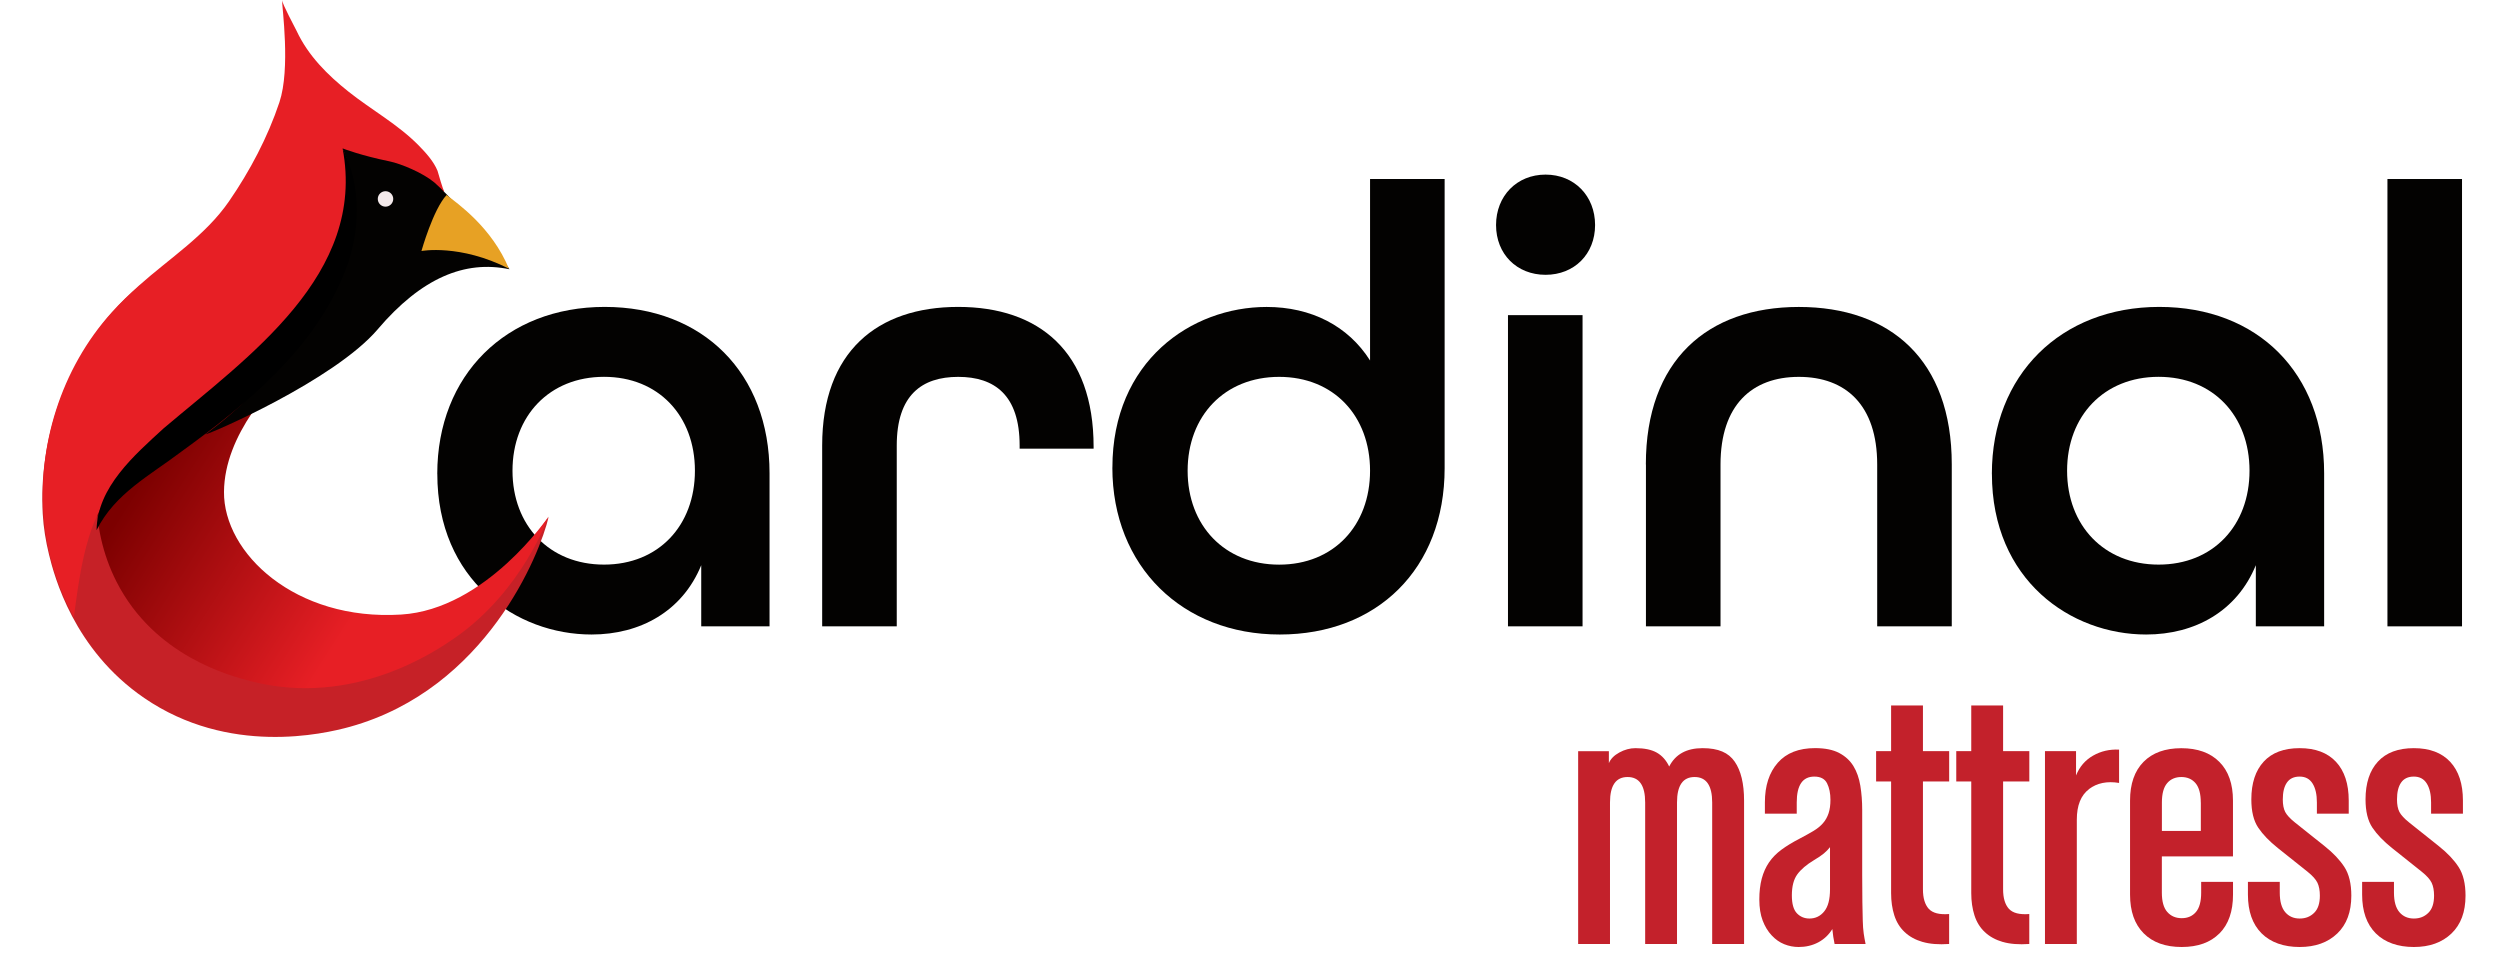 <svg xmlns="http://www.w3.org/2000/svg" xmlns:xlink="http://www.w3.org/1999/xlink" id="Layer_1" viewBox="0 0 578.59 223.37"><defs><style>.cls-1{fill:#c3212b;}.cls-2{fill:#c62127;}.cls-3{fill:#e71f25;}.cls-4{fill:#e7a124;}.cls-5{fill:#030201;}.cls-6{fill:url(#linear-gradient);}.cls-7{fill:#f4eaeb;}</style><linearGradient id="linear-gradient" x1="40.97" y1="97.78" x2="90.6" y2="129.45" gradientTransform="matrix(1, 0, 0, 1, 0, 0)" gradientUnits="userSpaceOnUse"><stop offset="0" stop-color="#7c0000"></stop><stop offset="1" stop-color="#e71f25"></stop></linearGradient></defs><g><path class="cls-5" d="M101.2,109.67c0-22.89,15.96-38.64,38.74-38.64s38.16,15.31,38.16,38.49v35.43h-15.81v-14.14c-4.35,10.64-14.07,16.04-25.39,16.04-17.41,0-35.69-12.54-35.69-37.18Zm59.63-.73c0-12.69-8.42-21.73-21.04-21.73s-21.18,9.04-21.18,21.73,8.56,21.73,21.18,21.73,21.04-9.04,21.04-21.73Z"></path><path class="cls-5" d="M190.28,103.11c0-21.73,12.77-32.08,31.48-32.08s31.34,10.35,31.34,32.37v.44h-17.12v-.73c0-11.67-5.8-15.89-14.22-15.89s-14.22,4.23-14.22,15.89v41.85h-17.26v-41.85Z"></path><path class="cls-5" d="M257.45,108.22c0-24.64,18.28-37.18,35.69-37.18,10.3,0,18.86,4.37,23.94,12.39V41.43h17.26V108.36c0,23.33-15.67,38.49-38.16,38.49s-38.74-15.75-38.74-38.64Zm59.63,.73c0-12.69-8.41-21.73-21.04-21.73s-21.18,9.04-21.18,21.73,8.56,21.73,21.18,21.73,21.04-9.04,21.04-21.73Z"></path><path class="cls-5" d="M346.24,52.08c0-6.71,4.79-11.67,11.46-11.67s11.46,4.96,11.46,11.67-4.79,11.52-11.46,11.52-11.46-4.81-11.46-11.52Zm2.76,20.85h17.26v72.03h-17.26V72.93Z"></path><path class="cls-5" d="M380.91,107.49c0-24.06,14.22-36.45,35.4-36.45s35.4,12.25,35.4,36.45v37.47h-17.26v-37.47c0-13.71-7.25-20.27-18.13-20.27s-18.13,6.56-18.13,20.27v37.47h-17.26v-37.47Z"></path><path class="cls-5" d="M460.99,109.67c0-22.89,15.96-38.64,38.74-38.64s38.16,15.31,38.16,38.49v35.43h-15.81v-14.14c-4.35,10.64-14.07,16.04-25.39,16.04-17.41,0-35.69-12.54-35.69-37.18Zm59.63-.73c0-12.69-8.41-21.73-21.04-21.73s-21.18,9.04-21.18,21.73,8.56,21.73,21.18,21.73,21.04-9.04,21.04-21.73Z"></path><path class="cls-5" d="M552.54,41.43h17.26v103.53h-17.26V41.43Z"></path></g><g><path class="cls-1" d="M396.26,218.48v-32.76c0-3.93-1.36-5.89-4.07-5.89s-4.07,1.96-4.07,5.89v32.76h-7.37v-32.76c0-3.93-1.36-5.89-4.07-5.89s-4.07,1.96-4.07,5.89v32.76h-7.37v-44.63h7.11v2.77c.4-.98,1.21-1.8,2.43-2.47,1.21-.66,2.46-1,3.73-1,2.08,0,3.73,.35,4.94,1.04s2.17,1.76,2.86,3.21c1.44-2.83,4.01-4.25,7.71-4.25s6.01,1.04,7.45,3.12c1.44,2.08,2.17,5.08,2.17,9.01v33.19h-7.37Z"></path><path class="cls-1" d="M424.59,218.48c-.23-1.1-.41-2.25-.52-3.47-.81,1.33-1.89,2.35-3.25,3.08-1.36,.72-2.88,1.08-4.55,1.08-1.16,0-2.27-.22-3.34-.65-1.07-.43-2.04-1.11-2.9-2.04-.87-.92-1.56-2.06-2.08-3.42-.52-1.36-.78-2.99-.78-4.9,0-1.79,.19-3.39,.56-4.81,.38-1.42,.94-2.67,1.69-3.77,.75-1.1,1.72-2.08,2.9-2.95,1.18-.87,2.56-1.7,4.12-2.51,1.21-.63,2.28-1.23,3.21-1.78,.92-.55,1.67-1.15,2.25-1.82,.58-.66,1.01-1.43,1.3-2.3,.29-.87,.43-1.91,.43-3.12,0-1.5-.26-2.77-.78-3.81-.52-1.04-1.5-1.56-2.95-1.56-2.72,0-4.07,1.99-4.07,5.98v2.6h-7.37v-2.6c0-3.87,1-6.93,2.99-9.19s4.87-3.38,8.62-3.38c2.31,0,4.17,.38,5.59,1.13,1.42,.75,2.51,1.76,3.29,3.03,.78,1.27,1.31,2.79,1.6,4.55,.29,1.76,.43,3.63,.43,5.59v15.08c0,2.48,.01,4.56,.04,6.24,.03,1.68,.06,3.11,.09,4.29,.03,1.18,.1,2.18,.22,2.99,.12,.81,.26,1.62,.43,2.43h-7.19Zm-1.04-22.44c-.41,.52-.88,1.01-1.43,1.47-.55,.46-1.32,.98-2.3,1.56-1.73,1.04-3.02,2.14-3.86,3.29-.84,1.16-1.26,2.77-1.26,4.85,0,1.96,.39,3.35,1.17,4.16,.78,.81,1.75,1.21,2.9,1.21,1.39,0,2.53-.55,3.42-1.65,.9-1.1,1.34-2.8,1.34-5.11v-9.79Z"></path><path class="cls-1" d="M444.95,218c-1.68-.49-3.06-1.26-4.16-2.3-1.1-1.04-1.89-2.32-2.38-3.86-.49-1.53-.74-3.25-.74-5.16v-25.82h-3.47v-7.02h3.47v-10.57h7.37v10.57h6.07v7.02h-6.07v24.96c0,2.02,.45,3.52,1.34,4.51,.9,.98,2.47,1.39,4.72,1.21v6.93c-2.43,.17-4.48,.01-6.15-.48Z"></path><path class="cls-1" d="M463.5,218c-1.68-.49-3.06-1.26-4.16-2.3-1.1-1.04-1.89-2.32-2.38-3.86-.49-1.53-.74-3.25-.74-5.16v-25.82h-3.47v-7.02h3.47v-10.57h7.37v10.57h6.07v7.02h-6.07v24.96c0,2.02,.45,3.52,1.34,4.51,.9,.98,2.47,1.39,4.72,1.21v6.93c-2.43,.17-4.48,.01-6.15-.48Z"></path><path class="cls-1" d="M483.47,182.64c-1.88,1.42-2.82,3.77-2.82,7.06v28.77h-7.37v-44.63h7.19v5.63c.81-2.02,2.12-3.55,3.94-4.59s3.83-1.5,6.02-1.39v7.71c-2.77-.46-5.1,.01-6.98,1.43Z"></path><path class="cls-1" d="M513.67,216.01c-2.08,2.11-5,3.16-8.75,3.16s-6.69-1.05-8.79-3.16c-2.11-2.11-3.16-5.1-3.16-8.97v-21.75c0-3.87,1.04-6.86,3.12-8.97,2.08-2.11,5-3.16,8.75-3.16s6.69,1.05,8.79,3.16c2.11,2.11,3.16,5.1,3.16,8.97v12.91h-16.46v8.41c0,2.02,.42,3.51,1.26,4.46,.84,.95,1.95,1.43,3.34,1.43s2.48-.48,3.29-1.43c.81-.95,1.21-2.44,1.21-4.46v-2.51h7.37v2.95c0,3.87-1.04,6.86-3.12,8.97Zm-4.33-30.29c0-2.02-.41-3.51-1.21-4.46-.81-.95-1.91-1.43-3.29-1.43s-2.49,.48-3.29,1.43c-.81,.95-1.21,2.44-1.21,4.46v6.59h9.01v-6.59Z"></path><path class="cls-1" d="M540.92,216.05c-2.17,2.08-5.07,3.12-8.71,3.12s-6.69-1.05-8.8-3.16c-2.11-2.11-3.16-5.1-3.16-8.97v-2.95h7.37v2.51c0,2.02,.42,3.52,1.26,4.51,.84,.98,1.95,1.47,3.34,1.47s2.44-.43,3.34-1.3c.9-.87,1.34-2.2,1.34-3.99,0-1.21-.19-2.21-.56-2.99-.38-.78-1.14-1.63-2.3-2.56l-6.85-5.46c-1.96-1.56-3.48-3.13-4.55-4.72-1.07-1.59-1.6-3.77-1.6-6.54,0-3.75,.95-6.67,2.86-8.75s4.68-3.12,8.32-3.12,6.44,1.05,8.41,3.16c1.96,2.11,2.95,5.1,2.95,8.97v3.03h-7.37v-2.6c0-1.85-.33-3.31-1-4.38-.67-1.07-1.66-1.6-2.99-1.6s-2.31,.46-2.95,1.39c-.64,.92-.95,2.22-.95,3.9,0,1.21,.19,2.18,.56,2.9,.38,.72,1.14,1.55,2.3,2.47l6.85,5.46c1.96,1.56,3.48,3.16,4.55,4.81,1.07,1.65,1.6,3.86,1.6,6.63,0,3.76-1.08,6.67-3.25,8.75Z"></path><path class="cls-1" d="M567.35,216.05c-2.17,2.08-5.07,3.12-8.71,3.12s-6.69-1.05-8.8-3.16c-2.11-2.11-3.16-5.1-3.16-8.97v-2.95h7.37v2.51c0,2.02,.42,3.52,1.26,4.51,.84,.98,1.95,1.47,3.34,1.47s2.44-.43,3.34-1.3c.9-.87,1.34-2.2,1.34-3.99,0-1.21-.19-2.21-.56-2.99-.38-.78-1.14-1.63-2.3-2.56l-6.85-5.46c-1.96-1.56-3.48-3.13-4.55-4.72-1.07-1.59-1.6-3.77-1.6-6.54,0-3.75,.95-6.67,2.86-8.75s4.68-3.12,8.32-3.12,6.44,1.05,8.41,3.16c1.96,2.11,2.95,5.1,2.95,8.97v3.03h-7.37v-2.6c0-1.85-.33-3.31-1-4.38-.67-1.07-1.66-1.6-2.99-1.6s-2.31,.46-2.95,1.39c-.64,.92-.95,2.22-.95,3.9,0,1.21,.19,2.18,.56,2.9,.38,.72,1.14,1.55,2.3,2.47l6.85,5.46c1.96,1.56,3.48,3.16,4.55,4.81,1.07,1.65,1.6,3.86,1.6,6.63,0,3.76-1.08,6.67-3.25,8.75Z"></path></g><g><path class="cls-2" d="M63.61,153c-.5-.09-16.09-2.61-24.74-11.86-5.33-5.7-8.73-15.32-7-22.98,1.94-8.58,9.06-12.31,15.65-17.1,6.76-4.92,15.39-11.41,19.07-14.18-4.79-3.47-8.93-7.9-11.16-12.72-2.93-6.37-5.7-12.78-9.3-18.75-.04-.04-.07-.08-.11-.13-5.73,5.27-12.52,9.17-18.03,14.86-.28,.29-.55,.57-.83,.87-11.93,12.74-18.25,30.49-17.27,47.9,.18,3.21,.69,6.3,1.45,9.42,1.21,4.95,5.67,22.02,22.05,33.22,19.53,13.37,41.4,8.38,47.62,6.65,31.57-8.8,43.99-40.08,45.96-48.54,0,0-1.8,2.5-2.56,3.47-14.64,18.73-35.8,34.3-60.79,29.9Z"></path><path class="cls-6" d="M126.96,119.53s-14.47,21.47-34.11,22.7c-24.58,1.53-41.13-14.25-41.01-28.4,.11-13.22,11.19-25.14,18.1-31.18,3.91-3.41,13.49-12.55,9.24-12.67-15.86-.46-50.26,22.33-51.44,24.39-6.95,12.12-7.19,27.65-.77,40.27,8.76,17.21,26.24,21.76,31.06,23.01,23.79,6.18,43.03-7.11,47.17-9.97,15.74-10.87,21.74-28.14,21.74-28.14Z"></path><path class="cls-3" d="M73,13.82c0-.15,0-.24,0-.24,0,.08,0,.16,0,.24Z"></path><g><path class="cls-3" d="M71.4,3.05c0-.15,0-.24,0-.24,0,.08,0,.16,0,.24Z"></path><path class="cls-3" d="M25.12,114.9c1.94-2.45,16.87-12.17,22.4-16.19,8.83-6.42,47.22-40.46,47.75-40.16,.94,.27,5.67-11.5,4.4-12.89,1.74-.75,3.17-1.42,3.17-1.42-.26,.08-1.44-4.35-1.58-4.71-.89-2.19-2.72-4.2-4.36-5.87-4.77-4.85-10.88-8.2-16.18-12.4-4.92-3.91-9.37-8.34-12.07-14.1-.34-.73-3.31-6.19-3.37-7.15-.02,1.7,1.99,15.85-.61,23.65-2.69,8.08-6.85,15.95-11.68,22.95-5.44,7.89-13.68,13.11-20.79,19.45-2.22,1.98-4.37,4.04-6.36,6.25-11.73,13.01-17.39,31.14-15.61,48.52,.79,7.72,3.15,15.21,6.88,22.02,1.04-8.14,2.63-21.14,8.02-27.95Z"></path></g><g><path class="cls-5" d="M87.43,76.19c10.09-11.84,20.14-16.05,30.49-13.87-5.51-8.06-15.13-18.19-17.38-20.08-2.67-2.24-7.72-4.35-10.45-4.91-6.41-1.31-10.53-2.87-10.8-2.99,0,0,.51,1.31,.78,2.01,5.55,14.67-3.44,27.99-5.66,32.66-9.13,19.29-26.88,31.52-26.88,31.52,.92-.03,29.8-12.48,39.91-24.34Z"></path><path class="cls-4" d="M117.78,62.18c-11.33-5.76-20.24-4.09-20.24-4.09,0,0,2.68-9.59,5.82-12.96,2.5,1.94,10.48,7.49,14.42,17.05Z"></path></g><path d="M79.28,34.35c4.4,8.59,4.16,19.22,.68,28.18-7.03,18.06-22.67,30.88-37.89,41.92-7.29,5.54-15.47,9.72-19.72,18.25,.14-9.95,8.79-17.39,15.5-23.55,19.61-16.62,47-35.65,41.44-64.8h0Z"></path><circle class="cls-7" cx="89.22" cy="46.04" r="1.79"></circle></g></svg>